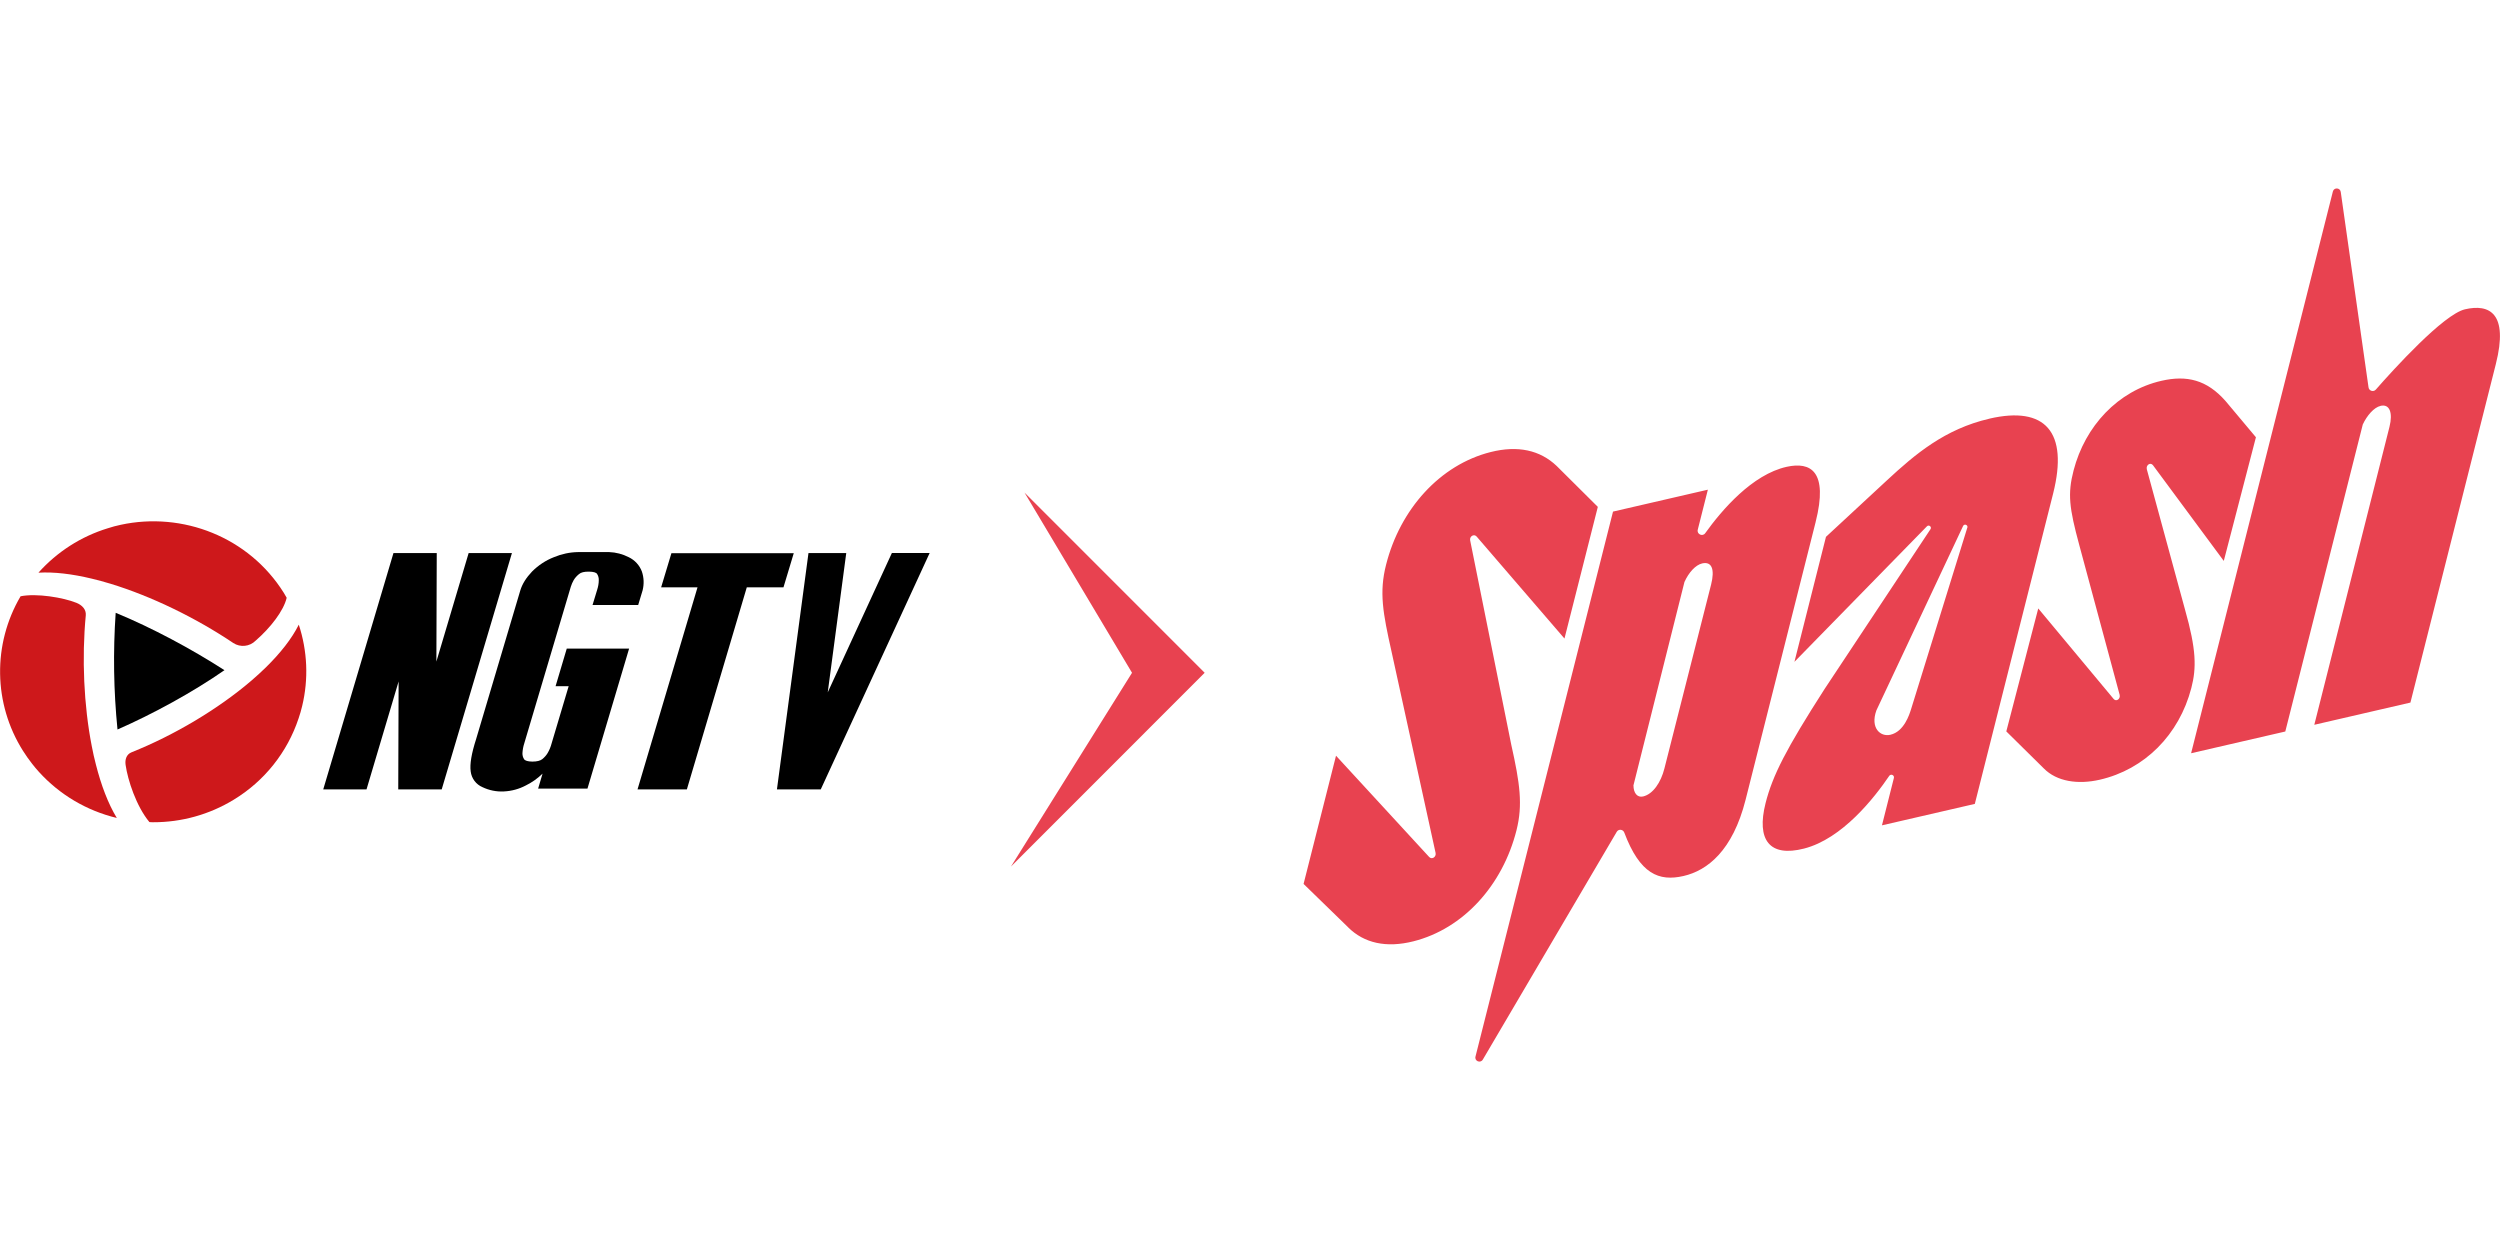 <?xml version="1.0" encoding="UTF-8"?>
<svg width="170" height="85" id="Calque_2" data-name="Calque 2" xmlns="http://www.w3.org/2000/svg" viewBox="0 0 413 144.25">
  <defs>
    <style>
      .cls-1 {
        fill: #e84250;
      }

      .cls-2 {
        fill: #ce181b;
      }
    </style>
  </defs>
  <g id="Calque_1-2" data-name="Calque 1">
    <g>
      <path d="M65.85,81.45l-5.3,17.83h-7.15l11.6-39.04h7.15l-.06,17.93,5.33-17.93h7.15l-11.6,39.04h-7.18l.06-17.83Z"/>
      <path d="M93.93,82.24h-2.15l1.85-6.22h10.3l-6.88,23.13h-8.15l.73-2.47c-.81,.79-1.74,1.45-2.76,1.95-1.11,.59-2.35,.93-3.61,.99-1.23,.07-2.45-.18-3.56-.71-1.06-.45-1.8-1.44-1.94-2.59-.17-1.19,.13-2.97,.9-5.36l7.3-24.56c.32-1.05,.97-2.09,1.94-3.11,1.03-1.03,2.25-1.84,3.61-2.37,1.27-.53,2.62-.82,4-.84h5.12c1.13,.04,2.23,.33,3.23,.84,1.01,.48,1.79,1.33,2.18,2.37,.34,1,.38,2.08,.12,3.11l-.73,2.42h-7.54l.76-2.5c.17-.52,.27-1.07,.27-1.62,.01-.35-.08-.7-.27-.99-.14-.26-.6-.39-1.36-.4-.77-.01-1.31,.12-1.63,.4-.35,.28-.65,.61-.88,.99-.2,.35-.36,.72-.48,1.1l-7.69,25.88c-.17,.52-.27,1.07-.3,1.62-.01,.35,.08,.7,.27,.99,.16,.25,.62,.39,1.36,.4,.77,0,1.31-.14,1.64-.4,.35-.28,.65-.61,.88-.99,.3-.5,.52-1.05,.67-1.62l2.82-9.46Z"/>
      <path d="M131.13,60.26l-1.7,5.64h-6.06l-9.9,33.38h-8.15l9.91-33.38h-6.01l1.7-5.64h20.21Z"/>
      <path d="M136.74,83.26l10.6-23.03h6.24l-17.99,39.05h-7.24l5.21-39.04h6.24l-3.06,23.03Z"/>
      <path class="cls-2" d="M49.92,85.5c-.16,.68-.36,1.38-.59,2.04-1.86,5.62-5.67,10.39-10.74,13.46-4,2.44-8.6,3.72-13.29,3.71-.21,0-.41,0-.62-.03-2.17-2.61-3.58-6.96-3.93-9.44-.13-.88,.13-1.74,.97-2.08,7.03-2.81,14.34-7.15,19.84-11.87,.84-.72,1.63-1.45,2.38-2.18,2.38-2.34,4.27-4.73,5.42-7.04,1.43,4.34,1.63,8.99,.56,13.43Z"/>
      <path class="cls-2" d="M19.29,104c-4.96-1.19-9.44-3.84-12.86-7.61-.39-.43-.76-.87-1.11-1.32-.54-.7-1.06-1.41-1.53-2.17-4.89-7.76-5.04-17.61-.39-25.52,2.63-.53,7.04,.2,9.22,1.08,.93,.37,1.64,1.09,1.55,2.07-.67,7.04-.33,14.85,.99,21.61,.2,1.04,.42,2.05,.68,3.03,.87,3.42,2.02,6.47,3.46,8.84Z"/>
      <path d="M19.11,70.11c5.95,2.45,12.53,5.97,17.97,9.48h0c-5.25,3.65-11.81,7.23-17.67,9.8-.64-6.41-.74-12.85-.3-19.28Z"/>
      <path class="cls-2" d="M47.36,67.63h0l-.47-.81c-5.79-9.25-16.74-13.45-26.94-11.25-.73,.15-1.45,.35-2.16,.58-4.41,1.35-8.36,3.89-11.44,7.33,2.58-.15,5.57,.21,8.78,.98,1.03,.24,2.06,.53,3.13,.85,6.78,2.07,14.14,5.66,20.28,9.79,1.16,.76,2.7,.6,3.68-.38,2.49-2.16,4.65-4.97,5.14-7.1h0Z"/>
    </g>
    <polygon class="cls-1" points="199.01 80.02 169.25 50.25 187.01 80.02 167.01 112.03 199.01 80.02"/>
    <path class="cls-1" d="M222.7,122.05l-7.35-7.15,5.36-21.18,15.39,16.73c.45,.48,1.2,0,1.06-.67l-7.28-33.27c-1.43-6.39-2.06-9.77-.9-14.35,2.32-9.16,8.89-16.5,17.29-18.61,4.45-1.12,8.13-.33,10.89,2.3l6.8,6.76-5.51,21.75-14.51-16.85c-.43-.5-1.21-.04-1.07,.64l6.79,33.75c1.43,6.39,1.93,9.91,.86,14.15-2.29,9.05-8.74,16.24-17.03,18.33-4.45,1.12-8.13,.33-10.79-2.32Zm77.24-66.92l-11.57,45.87c-2.13,8.43-6.33,11.69-10.25,12.59-4.08,.94-7.21-.33-9.79-7.18-.21-.55-.96-.62-1.25-.11l-22.12,37.62c-.39,.66-1.4,.25-1.21-.5l22.72-90.03,15.67-3.62-1.67,6.61c-.19,.74,.79,1.2,1.23,.58,2.76-3.85,7.78-9.71,13.47-10.97,3.93-.86,6.9,.69,4.77,9.13Zm-30.09,43.51c0,1.2,.61,2.04,1.59,1.81,1.63-.38,2.94-2.31,3.52-4.62l7.72-30.41c.61-2.43,.15-3.84-1.48-3.47-1.09,.25-2.22,1.49-2.93,3.07l-8.43,33.62Zm61.59-8.93l5.28-20.32,12.45,14.95c.43,.52,1.18,0,.99-.7l-6.66-24.71c-1.67-6.17-1.95-8.47-.94-12.35,1.9-7.3,7.3-13.15,14.53-14.8,4.13-.94,7.47-.2,10.6,3.38l4.99,5.95-5.31,20.43-11.69-15.8c-.42-.57-1.21-.04-1.02,.68l6.3,23.14c1.89,6.65,1.91,9.66,1.05,12.97-2.02,7.76-7.74,13.47-15.15,15.16-3.56,.81-7.06,.32-9.22-1.87l-6.18-6.1Zm61.82-53.78c-1.09,.25-2.25,1.61-2.93,3.07l-12.8,50.72-15.56,3.59,15.67-62.09,7.75-30.71c.18-.71,1.2-.65,1.3,.07l4.59,32.29c.08,.59,.82,.81,1.21,.36,2.86-3.26,11.16-12.43,14.73-13.26,4.02-.93,7.22,.62,5.09,9.05l-14.11,55.92-15.88,3.67,12.42-49.22c.58-2.31,.04-3.82-1.48-3.47Zm-64.61,2.11c-7.35,1.7-12.26,5.86-16.91,10.17l-10.09,9.35-5.21,20.65,21.89-22.39c.32-.33,.84,.09,.59,.47l-17.48,26.38c-6.36,9.9-8.61,14.31-9.77,18.89-1.53,6.08,.65,8.96,6.35,7.5,6.34-1.62,11.64-8.41,14.08-12.01,.27-.4,.89-.12,.77,.35l-1.97,7.82,15.34-3.54,12.94-51.28c2.57-10.21-1.33-14.49-10.51-12.37Zm-3.65,18l-9.29,29.99c-.28,.88-1.15,3.71-3.43,4.23-1.63,.37-3.35-1.1-2.3-4.03l14.32-30.46c.2-.43,.84-.18,.71,.27Z"/>
  </g>
</svg>
